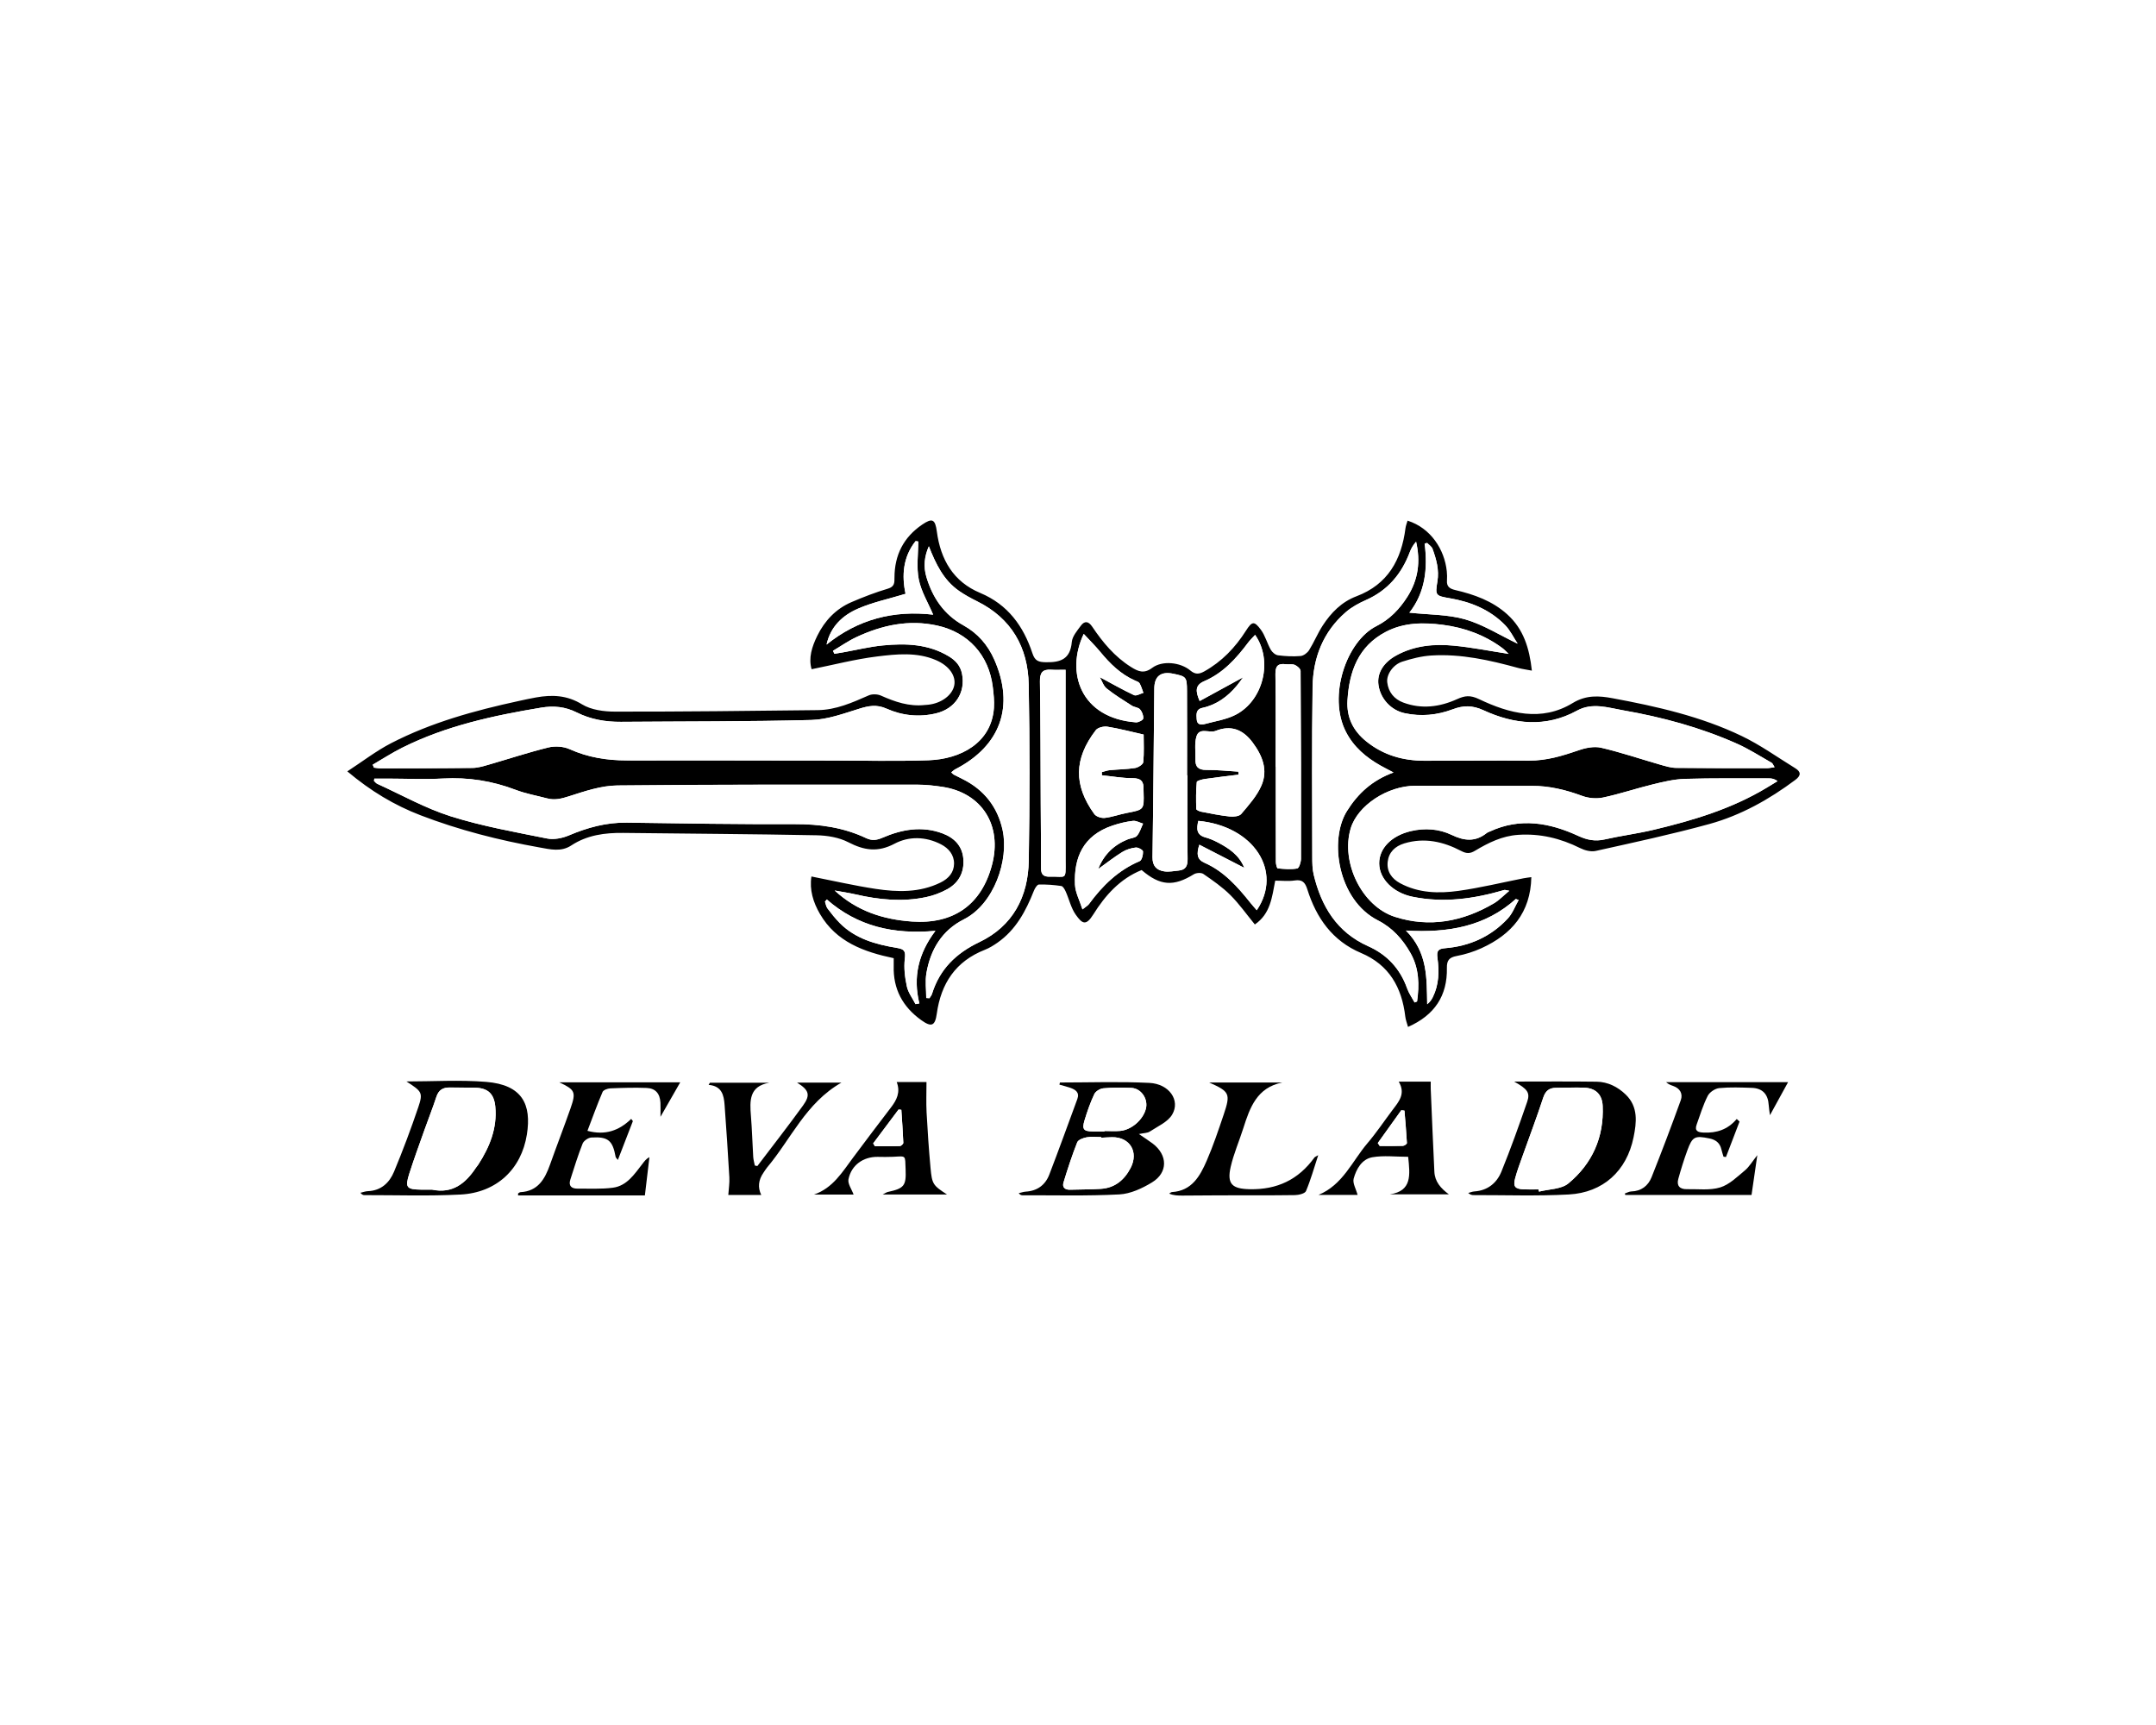 <?xml version="1.0" encoding="UTF-8"?>
<svg id="Ebene_1" data-name="Ebene 1" xmlns="http://www.w3.org/2000/svg" viewBox="0 0 720 576">
  <defs>
    <style>
      .cls-1 {
        fill: #fff;
      }
    </style>
  </defs>
  <rect class="cls-1" x="-12328.52" y="-294.92" width="17023.71" height="2775.23"/>
  <g>
    <path class="cls-1" d="m116.13,532.01V43.99h487.88v488.02H116.13Zm309.73-237.99c2.28,0,4.43.25,6.49-.06,2.56-.39,3.5.67,4.22,2.96,3.02,9.55,8.36,17.21,17.96,21.26,9.39,3.96,13.62,11.52,14.76,21.24.13,1.11.57,2.19.91,3.44,8.91-3.92,13.17-10.42,12.98-19.69-.05-2.52.76-3.52,3.25-3.99,2.85-.53,5.7-1.43,8.34-2.63,10-4.57,16.37-11.84,16.61-23.7-.9.13-1.77.22-2.62.38-7.22,1.42-14.4,3.18-21.68,4.2-6.63.92-13.34.77-19.52-2.55-2.84-1.53-4.5-3.97-4.15-7.16.35-3.15,2.4-5.19,5.54-6.14,6.73-2.04,13.06-.59,19.01,2.53,1.86.97,3,.89,4.62-.08,4.44-2.66,9.04-4.94,14.35-5.3,7.35-.5,14.2,1.16,20.77,4.43,1.52.76,3.58,1.3,5.17.94,12.69-2.83,25.42-5.55,37.95-8.99,10.49-2.89,19.96-8.19,28.7-14.72,1.94-1.45,1.99-2.69-.01-3.92-5.92-3.65-11.62-7.75-17.86-10.74-13.65-6.56-28.38-9.88-43.18-12.63-4.37-.81-8.72-1.16-13.27,1.61-10.42,6.35-21.18,3.53-31.26-1.29-2.98-1.42-4.74-1.19-7.37,0-5.78,2.61-11.84,3.42-17.96,1.13-3.05-1.14-4.98-3.5-5.35-6.77-.3-2.6,1.98-5.91,5.03-6.89,3.14-1.01,6.44-1.85,9.71-2.05,9.9-.61,19.47,1.55,28.96,4.15,1.4.38,2.85.56,4.6.9-.82-7.52-2.79-13.9-8.23-18.8-4.98-4.48-11.03-6.62-17.37-8.11-1.9-.44-2.89-1.19-2.75-3.22.07-1,.04-2.03-.06-3.03-.74-7.26-5.34-14.46-13.1-16.92-.24.83-.58,1.64-.69,2.49-1.35,10.56-5.86,18.8-16.39,22.77-4.93,1.86-8.47,5.48-11.27,9.78-1.7,2.61-2.88,5.55-4.53,8.2-.57.92-1.83,1.87-2.85,1.96-2.49.21-5.05.08-7.54-.24-.88-.11-1.94-1.02-2.41-1.85-1.23-2.17-1.86-4.73-3.32-6.7-2.23-3.01-2.98-2.79-4.97.34-3.58,5.63-8.05,10.32-13.96,13.61-1.78.99-3.04.99-4.61-.32-3.34-2.79-9.39-3.41-12.75-.88-2.73,2.05-4.68,1.22-7.08-.3-5.44-3.43-9.43-8.21-12.94-13.45-1.27-1.89-2.55-2-3.79-.34-1.24,1.68-2.86,3.55-3.03,5.45-.49,5.63-3.61,6.84-8.59,6.76-2.55-.04-3.72-.43-4.56-2.98-3-9.08-8.2-16.3-17.44-20.16-8.98-3.76-13.23-11.15-14.48-20.49-.55-4.12-1.51-4.63-4.88-2.34-6.26,4.25-9.26,10.21-9.27,17.73,0,1.64.06,3-2.16,3.66-4.14,1.23-8.21,2.79-12.18,4.5-5.22,2.24-8.97,6.21-11.44,11.25-1.76,3.61-2.99,7.43-1.89,11.16,7.39-1.48,14.54-3.35,21.81-4.25,6.56-.82,13.35-1.53,19.74,1.22,4.42,1.9,6.69,5.25,6.09,8.4-.62,3.27-4.26,6-8.65,6.48-.4.04-.81.05-1.21.1-5.22.57-9.94-1.05-14.62-3.14-1.17-.52-2.94-.58-4.09-.07-5.48,2.41-10.95,4.85-17.03,4.92-22.55.27-45.1.53-67.65.5-3.73,0-8-.56-11.06-2.43-5.03-3.08-9.98-3.27-15.34-2.31-1.99.36-3.96.8-5.93,1.22-14.64,3.17-29.06,7.13-42.43,14.03-5.03,2.59-9.58,6.12-14.68,9.44,7.83,6.6,15.71,11.31,24.5,14.68,12.87,4.94,26.14,8.3,39.67,10.72,3.57.64,7.21,1.57,10.6-.65,5.3-3.49,11.22-4.27,17.39-4.2,21.54.26,43.08.37,64.61.79,3.55.07,7.43.72,10.53,2.32,5.29,2.73,9.84,3.46,15.45.49,4.8-2.54,10.4-2.42,15.51.21,2.58,1.33,4.38,3.52,4.36,6.45-.02,2.94-1.84,5-4.51,6.31-6.97,3.42-14.34,3.23-21.68,2.12-7.15-1.08-14.22-2.72-21.44-4.14-.71,4.41.58,8.63,2.85,12.52,5.46,9.37,14.7,12.67,24.63,14.76,0,.99.02,1.79,0,2.59-.23,7.71,3,13.66,9.2,18.1,3.39,2.43,4.61,1.96,5.18-2.13,1.4-10.11,6.29-17.53,16.05-21.36,1.49-.58,2.89-1.46,4.21-2.37,6.17-4.29,9.49-10.58,12.17-17.34.32-.82,1.07-2.06,1.65-2.08,2.5-.07,5.03.13,7.5.49.58.09,1.16,1.14,1.48,1.86,1.14,2.57,1.76,5.48,3.35,7.72,2.16,3.04,3.41,3.84,5.87-.1,3.99-6.37,8.95-11.91,16.13-14.81,6.2,5.31,10.68,5.58,17.43,1.41.81-.5,2.46-.61,3.18-.11,3.14,2.17,6.32,4.37,9.01,7.04,2.97,2.96,5.41,6.45,8.19,9.83,5.19-3.57,5.71-9.01,6.81-14.67Zm79.77,67.13c4.4,2.47,5.44,3.65,4.36,6.78-2.7,7.81-5.47,15.61-8.59,23.27-1.55,3.82-4.59,6.35-9.03,6.64-.7.05-1.38.34-2.07.52.65.56,1.22.71,1.78.71,10.6-.02,21.22.36,31.8-.21,11.45-.62,19.35-7.84,21.64-19.09,1.01-4.94,1.62-10.16-2.59-14.24-2.69-2.61-6-4.27-9.76-4.33-9.18-.14-18.36-.04-27.54-.04Zm-369.93-.04c5.18,3.33,5.61,3.73,3.97,8.6-2.45,7.26-5.15,14.46-8.1,21.53-1.53,3.66-4.3,6.32-8.71,6.5-.85.03-1.68.36-2.52.55.55.65.94.78,1.33.78,10.71-.02,21.44.36,32.13-.2,11.94-.63,20.27-8.38,22.13-20.03,1.6-10.06-1.51-16.63-13.62-17.59-8.82-.7-17.74-.14-26.62-.14Zm218.24.35c-.05.24-.1.48-.16.72,1.21.35,2.45.63,3.63,1.05,1.75.62,3.17,1.53,2.34,3.77-3.1,8.41-6.15,16.85-9.36,25.22-1.33,3.47-4.01,5.45-7.84,5.68-.8.05-1.58.34-2.37.52.48.57.86.7,1.24.7,10.79-.03,21.6.27,32.36-.29,3.72-.19,7.64-2.02,10.91-4.01,5.39-3.29,5.28-9.14.23-12.98-1.34-1.01-2.76-1.91-4.61-3.17,1.63-.35,2.85-.3,3.68-.85,2.62-1.72,5.96-3.16,7.44-5.65,2.81-4.74-1-10.25-7.61-10.58-9.94-.49-19.93-.13-29.9-.13Zm-180.93,37.04c0,.22,0,.44-.01.67h42.35c.51-4.29,1.02-8.54,1.52-12.79-1.12.58-1.7,1.43-2.34,2.25-2.67,3.43-5.15,7.33-9.85,7.96-3.88.52-7.86.27-11.8.31-2.03.02-3.11-.9-2.42-3.04,1.3-4.03,2.54-8.08,4.1-12.01.37-.94,1.88-1.95,2.92-2.02,5.6-.34,7.12.98,8.1,6.46.05.25.32.46.75,1.03,1.74-4.5,3.37-8.73,5.01-12.96-.19-.25-.37-.5-.56-.75-4.06,3.93-8.66,5.58-14.61,3.99,1.7-4.45,3.25-8.77,5.05-12.98.28-.66,1.68-1.16,2.58-1.2,4.03-.17,8.08-.3,12.12-.14,2.99.12,4.46,1.87,4.63,4.93.08,1.41.01,2.82.01,4.71,2.4-4.19,4.46-7.78,6.59-11.51h-40.38c5.28,2.48,5.67,3.2,3.73,8.74-2.2,6.28-4.61,12.49-6.84,18.76-1.71,4.81-4.01,8.86-9.87,9.17-.27.01-.53.27-.79.42Zm424.1-37.13h-40.72c.74.67,1.54.98,2.35,1.26,2.33.8,3.34,2.62,2.56,4.76-3.11,8.63-6.36,17.21-9.76,25.73-1.14,2.87-3.44,4.66-6.78,4.74-.72.02-1.44.46-2.16.7.06.16.12.31.18.47h42.15c.66-4.51,1.25-8.57,1.93-13.29-1.64,2.06-2.66,3.86-4.15,5.1-2.58,2.15-5.2,4.75-8.26,5.68-3.45,1.05-7.41.5-11.14.58-2.31.05-3.48-1.12-2.84-3.43.89-3.2,1.87-6.38,3.01-9.5,1.7-4.67,2.52-5.01,7.42-4,2.1.43,3.47,1.51,3.96,3.64.19.83.47,1.63.71,2.45.27.03.55.07.82.1,1.51-3.94,3.02-7.89,4.53-11.83-.31-.29-.63-.58-.94-.87-2.99,3.56-6.77,4.75-11.09,4.54-1.85-.09-3.08-.51-2.29-2.68,1.16-3.22,2.16-6.54,3.7-9.58.63-1.23,2.45-2.45,3.84-2.59,3.6-.36,7.27-.21,10.9-.08,3.58.12,5.41,2.14,5.63,5.78.07,1.12.27,2.23.41,3.35,2.07-3.77,4.01-7.31,6.04-11.01Zm-126.85,24.9c.63,6.06,1.33,11.44-6.11,12.53h19.7c-2.73-2.02-4.68-4.23-4.84-7.55-.44-9.18-.82-18.37-1.21-27.55-.03-.76,0-1.53,0-2.53h-10.69c2.42,4.08,0,6.74-2.1,9.5-2.8,3.71-5.39,7.59-8.39,11.12-5.06,5.95-8.17,13.83-16.3,17.2h13.05c-.53-1.99-1.72-3.93-1.31-5.43.87-3.22,2.75-6.53,6.24-7.14,3.8-.67,7.81-.15,11.96-.15Zm-153.98,12.6c-4.72-3.08-5.03-3.43-5.53-8.99-.56-6.14-.98-12.29-1.31-18.45-.18-3.27-.03-6.56-.03-10.12h-9.94c1.31,3.39,0,5.98-1.93,8.5-4.25,5.52-8.42,11.11-12.6,16.68-3.63,4.84-6.76,10.21-13.1,12.39h13.23c-.64-1.77-2.02-3.61-1.71-5.11.96-4.74,4.96-7.52,9.71-7.48,1.72.02,3.44.07,5.16-.02,4.55-.23,4-.64,4.21,4.22.24,5.49-.52,6.33-5.96,7.53-.41.09-.78.38-1.72.85h21.54Zm123.93-13.14c-.68.42-1.09.54-1.29.81-5.32,7.36-12.44,10.74-21.57,10.55-5.82-.12-7.7-1.66-6.37-7.47,1.01-4.4,2.84-8.6,4.22-12.91,2.19-6.89,4.55-13.58,13.01-15.25h-24.41c6.86,3.05,7.2,3.74,4.83,10.76-1.74,5.16-3.47,10.34-5.64,15.32-2.23,5.15-4.96,10.09-11.63,10.51-.32.02-.61.33-.92.51,1.54.66,2.99.67,4.44.66,4.24-.02,8.48-.07,12.72-.08,8.28-.02,16.56.04,24.84-.08,1.28-.02,3.33-.51,3.69-1.35,1.58-3.75,2.68-7.7,4.08-11.98Zm-187.3,3.63c-.28-.06-.56-.12-.84-.18-.18-.96-.47-1.91-.53-2.88-.28-4.54-.39-9.09-.76-13.62-.41-5.11-.64-9.97,6.11-11.14h-19.82c-.14.24-.28.47-.42.71,4.43.37,5.1,3.45,5.33,6.71.59,8.06,1.14,16.12,1.59,24.19.11,1.85-.21,3.72-.35,5.86h11q-1.83-3.76.76-7.46c.41-.58.75-1.21,1.21-1.74,7.97-9.44,12.9-21.51,24.8-28.31h-14.81c4.01,2.48,4.53,4.13,2.01,7.62-4.95,6.85-10.17,13.51-15.27,20.24Z"/>
    <path d="m425.87,294.02c-1.1,5.66-1.61,11.1-6.81,14.67-2.78-3.39-5.22-6.87-8.19-9.83-2.69-2.68-5.88-4.88-9.01-7.04-.72-.5-2.37-.39-3.18.11-6.76,4.17-11.23,3.9-17.43-1.41-7.19,2.89-12.15,8.44-16.13,14.81-2.47,3.95-3.71,3.14-5.87.1-1.59-2.24-2.2-5.15-3.35-7.72-.32-.72-.9-1.78-1.48-1.86-2.48-.37-5-.56-7.5-.49-.58.02-1.33,1.26-1.65,2.08-2.68,6.76-6.01,13.05-12.17,17.34-1.32.92-2.72,1.79-4.21,2.37-9.76,3.83-14.65,11.25-16.05,21.36-.57,4.09-1.79,4.56-5.18,2.13-6.2-4.44-9.43-10.39-9.2-18.1.02-.8,0-1.59,0-2.59-9.92-2.09-19.17-5.39-24.63-14.76-2.27-3.89-3.55-8.11-2.85-12.52,7.22,1.42,14.29,3.06,21.44,4.14,7.34,1.11,14.71,1.3,21.68-2.12,2.67-1.31,4.49-3.37,4.51-6.31.02-2.94-1.78-5.12-4.36-6.45-5.11-2.64-10.71-2.75-15.51-.21-5.61,2.97-10.17,2.24-15.45-.49-3.1-1.6-6.98-2.25-10.53-2.32-21.53-.42-43.07-.53-64.61-.79-6.17-.07-12.09.71-17.39,4.2-3.39,2.23-7.02,1.29-10.6.65-13.54-2.41-26.8-5.78-39.67-10.72-8.78-3.37-16.66-8.08-24.5-14.68,5.11-3.32,9.65-6.85,14.68-9.44,13.38-6.89,27.79-10.85,42.43-14.03,1.97-.43,3.95-.87,5.93-1.22,5.36-.96,10.31-.77,15.34,2.31,3.06,1.87,7.33,2.43,11.06,2.43,22.55.03,45.1-.24,67.65-.5,6.09-.07,11.56-2.51,17.03-4.92,1.15-.51,2.93-.45,4.09.07,4.68,2.09,9.4,3.71,14.62,3.14.4-.04.81-.05,1.21-.1,4.38-.48,8.02-3.21,8.65-6.48.6-3.15-1.67-6.5-6.09-8.4-6.39-2.75-13.18-2.03-19.74-1.22-7.27.9-14.42,2.77-21.81,4.25-1.11-3.73.12-7.55,1.89-11.16,2.47-5.04,6.22-9.01,11.44-11.25,3.97-1.71,8.04-3.27,12.18-4.5,2.22-.66,2.16-2.01,2.16-3.66.01-7.52,3.01-13.48,9.27-17.73,3.37-2.29,4.33-1.79,4.88,2.34,1.25,9.34,5.49,16.74,14.48,20.49,9.24,3.87,14.44,11.08,17.44,20.16.84,2.55,2.01,2.94,4.56,2.98,4.98.08,8.09-1.13,8.59-6.76.17-1.9,1.79-3.77,3.03-5.45,1.23-1.66,2.52-1.55,3.79.34,3.51,5.23,7.49,10.02,12.94,13.45,2.41,1.52,4.35,2.35,7.08.3,3.36-2.53,9.41-1.91,12.75.88,1.57,1.31,2.83,1.31,4.61.32,5.91-3.29,10.38-7.98,13.96-13.61,1.99-3.13,2.74-3.35,4.97-.34,1.46,1.97,2.09,4.54,3.32,6.7.47.83,1.52,1.73,2.41,1.85,2.49.32,5.05.45,7.54.24,1.02-.09,2.27-1.04,2.85-1.96,1.65-2.64,2.84-5.59,4.53-8.2,2.8-4.3,6.33-7.92,11.27-9.78,10.53-3.97,15.04-12.21,16.39-22.77.11-.84.45-1.65.69-2.49,7.76,2.46,12.36,9.66,13.1,16.92.1,1,.13,2.03.06,3.03-.15,2.03.85,2.77,2.75,3.22,6.34,1.48,12.4,3.62,17.37,8.11,5.44,4.9,7.41,11.28,8.23,18.8-1.75-.34-3.2-.52-4.6-.9-9.48-2.6-19.05-4.76-28.96-4.15-3.27.2-6.57,1.04-9.71,2.05-3.06.98-5.33,4.29-5.03,6.89.38,3.28,2.3,5.63,5.35,6.77,6.11,2.29,12.18,1.48,17.96-1.13,2.63-1.19,4.39-1.42,7.37,0,10.08,4.81,20.84,7.64,31.26,1.29,4.54-2.77,8.9-2.42,13.27-1.61,14.8,2.75,29.53,6.07,43.18,12.63,6.23,2.99,11.94,7.1,17.86,10.74,2,1.23,1.96,2.47.01,3.92-8.74,6.53-18.21,11.83-28.7,14.72-12.53,3.44-25.26,6.17-37.95,8.99-1.59.35-3.65-.18-5.17-.94-6.57-3.28-13.42-4.94-20.77-4.43-5.3.36-9.91,2.64-14.35,5.3-1.62.97-2.76,1.05-4.62.08-5.95-3.12-12.27-4.57-19.01-2.53-3.13.95-5.18,2.99-5.54,6.14-.36,3.18,1.3,5.63,4.15,7.16,6.18,3.32,12.89,3.47,19.52,2.55,7.28-1.02,14.46-2.77,21.68-4.2.85-.17,1.71-.25,2.62-.38-.24,11.86-6.61,19.13-16.61,23.7-2.64,1.21-5.49,2.1-8.34,2.63-2.49.47-3.3,1.47-3.25,3.99.18,9.26-4.08,15.77-12.98,19.69-.34-1.25-.78-2.33-.91-3.44-1.14-9.72-5.37-17.28-14.76-21.24-9.6-4.05-14.94-11.71-17.96-21.26-.72-2.29-1.66-3.35-4.22-2.96-2.06.31-4.2.06-6.49.06Zm-301.39-38.69c.14.33.28.67.42,1,.76.08,1.53.24,2.29.24,10.21-.02,20.42-.02,30.63-.15,1.77-.02,3.56-.56,5.29-1.06,6.68-1.92,13.3-4.12,20.05-5.78,2.21-.54,5.02-.36,7.07.57,6.15,2.77,12.5,3.77,19.16,3.76,22.74-.03,45.49.03,68.23.04,10.82,0,21.64.28,32.45-.09,10.76-.37,21.06-5.82,21.87-17.5.16-2.29-.11-4.64-.38-6.93-1.28-10.67-8.18-18.26-18.54-20.54-9.51-2.1-18.45-.15-27.05,3.87-2.71,1.27-5.19,3.02-7.78,4.55.16.33.31.66.47,1,.94-.16,1.88-.3,2.82-.47,4.47-.8,8.91-1.9,13.41-2.33,7.61-.74,15.16-.49,22.02,3.67,2.27,1.38,3.85,3.14,4.38,5.84,1.22,6.19-2.22,11.61-8.64,13.17-5.68,1.38-11.35.77-16.6-1.57-3.3-1.48-6.01-.92-9.2.07-5.17,1.61-10.51,3.58-15.82,3.72-21.21.56-42.45.45-63.67.62-5.14.04-10.11-.82-14.69-3.11-3.88-1.95-7.7-2.34-11.98-1.62-15.98,2.66-31.73,6.06-46.35,13.37-3.38,1.69-6.57,3.76-9.84,5.66Zm.54,4.65c-.04.25-.09.51-.13.76.36.34.67.8,1.1.99,8.16,3.71,16.09,8.19,24.58,10.87,10.45,3.29,21.35,5.22,32.12,7.39,2.29.46,5.08-.09,7.28-1.02,6.22-2.63,12.52-4.37,19.35-4.27,18.7.28,37.4.56,56.1.5,8.33-.03,16.3,1.1,23.84,4.67,1.9.9,3.46.72,5.42-.12,6.45-2.79,13.16-4.02,20.02-1.48,3.95,1.46,6.71,4.18,7.03,8.63.32,4.45-1.56,7.94-5.43,10.06-2.18,1.2-4.62,2.11-7.06,2.62-7.86,1.65-15.67.89-23.43-.9-2.33-.54-4.7-.88-7.05-1.31,7.46,6.88,16.2,9.67,25.82,10.35,13.82.97,23.18-5.57,26.71-18.91,3.49-13.22-3.39-24.08-16.59-26.06-2.69-.4-5.43-.72-8.15-.72-33.47,0-66.93-.11-100.39.26-5.4.06-10.88,1.92-16.12,3.61-2.52.81-4.76,1.38-7.29.71-3.51-.93-7.14-1.57-10.51-2.85-7.86-3-15.88-4.25-24.3-3.79-6.15.34-12.33.04-18.5.03-1.47,0-2.94,0-4.41,0Zm378.8-41.64c-.89-.82-1.49-1.49-2.2-2.01-5.91-4.36-12.67-6.79-19.84-7.71-6.42-.83-12.94-.81-18.96,2.33-9.24,4.83-12.24,13.22-12.84,22.87-.35,5.63,1.82,10.14,6.29,13.73,5.72,4.61,12.26,6.45,19.43,6.45,11.63.01,23.26-.12,34.88-.04,5.78.04,11.12-1.56,16.5-3.43,2.37-.82,5.24-1.41,7.6-.87,6.67,1.55,13.17,3.77,19.76,5.66,1.72.49,3.51,1.04,5.27,1.07,10.11.12,20.22.1,30.33.1.74,0,1.48-.18,2.57-.33-.47-.73-.62-1.27-.98-1.47-3.86-2.19-7.62-4.62-11.66-6.41-12.14-5.39-24.91-8.84-37.96-11.11-5.06-.88-10.26-2.7-15.4.12-10.39,5.7-20.98,4.57-31.17-.12-3.76-1.73-6.77-1.67-10.29-.34-5.22,1.96-10.59,2.49-16.09,1.3-4.51-.97-8.07-4.78-8.73-9.39-.58-4,1.7-7.59,5.98-9.92,6.03-3.28,12.54-3.88,19.13-3.25,5.97.57,11.88,1.75,18.35,2.75Zm.23,79.1c-1.24-.23-1.45-.33-1.62-.29-10.09,2.97-20.27,4.42-30.75,2.27-6.38-1.31-11.07-5.93-11.09-11.13-.03-5.04,4.11-9.25,10.56-10.78,4.69-1.11,9.44-.76,13.64,1.26,4.29,2.06,7.95,2.37,11.72-.63.31-.24.72-.36,1.09-.53,10.1-4.67,19.91-2.92,29.5,1.51,2.88,1.33,5.59,1.89,8.75,1.17,5.41-1.23,10.94-1.93,16.33-3.21,13.18-3.13,26.12-7,37.85-14.08,1.2-.73,2.4-1.46,3.6-2.19-1.1-.77-1.95-.91-2.8-.91-9.4.02-18.8-.11-28.19.17-3.56.11-7.14.97-10.62,1.82-5.58,1.36-11.05,3.22-16.66,4.41-2.21.47-4.86.24-6.99-.55-5.47-2.02-10.98-3.36-16.83-3.35-12.94.04-25.87.01-38.81-.03-9.3-.03-19.36,6.56-21.66,14.27-3.35,11.23,3.67,25.94,14.79,29.5,11.57,3.71,22.73,1.57,33.11-4.56,1.67-.99,3.05-2.47,5.09-4.16Zm-38.65-39.51c-1.93-1.02-3.18-1.64-4.39-2.33-4.83-2.73-8.93-6.19-11.53-11.26-6.11-11.89.17-30.28,10.2-35.31,4.43-2.22,7.76-5.69,10.41-9.9,3.57-5.66,4.34-11.71,2.83-18.27-.91,1.04-1.61,2.16-2.06,3.38-2.74,7.34-7.37,12.87-14.67,16.1-2.37,1.05-4.76,2.34-6.71,4.02-7.58,6.55-10.97,15.24-11.12,24.98-.29,18.9-.13,37.81-.11,56.72,0,2.01.02,4.09.49,6.02,2.56,10.59,7.74,19.19,18.19,23.85,6.27,2.8,10.66,7.48,12.99,14.06.59,1.67,1.66,3.16,2.51,4.73.27-.12.54-.24.82-.35.78-5.53.69-10.99-2.15-16.05-2.61-4.65-6.06-8.53-10.94-11.01-13.38-6.81-16.39-26.81-10.34-36.5,3.65-5.84,8.4-10.28,15.61-12.91Zm-155.21-75.51c-1.49,3.36-1.85,6.74-.81,10.23,2.07,6.95,5.88,12.56,12.37,16.15,4.75,2.63,8.13,6.5,10.33,11.5,6.81,15.49,2.11,28.74-13.03,36.55-.48.25-.88.66-1.37,1.04.38.35.57.61.82.74.98.52,1.98,1.01,2.97,1.5,7.16,3.55,11.68,9.32,13.36,17.03,2.17,9.97-2.85,24.73-12.92,29.8-7.32,3.69-11.15,10.08-12.52,17.94-.47,2.7-.07,5.55-.07,8.33.36.02.72.05,1.08.07.29-.48.69-.92.85-1.44,2.56-8.25,8.02-13.56,15.8-17.28,11.22-5.36,16.31-15.15,16.51-27.2.32-19.61.36-39.23-.02-58.83-.24-12.39-5.73-22.08-17.24-27.78-2.07-1.03-4.12-2.14-6.02-3.46-5.21-3.63-7.79-9.07-10.08-14.9Zm86.36,76.46s-.09,0-.13,0c0-9.4.04-18.79-.02-28.19-.03-4.67-.24-4.83-4.66-5.74-4.05-.83-6.21.83-6.26,4.92-.2,18.78-.32,37.57-.6,56.35-.04,2.97,1.39,4.36,3.94,4.74,1.55.23,3.19-.12,4.78-.27,2.4-.22,3.03-1.57,3-3.93-.14-9.29-.06-18.59-.06-27.88Zm29.45-2.88s.04,0,.05,0c0,10.6-.01,21.21.03,31.81,0,.75.34,2.12.63,2.15,2.16.21,4.4.41,6.5.03.62-.11,1.26-2.11,1.26-3.25.04-20.9,0-41.81-.14-62.71,0-.7-1.11-1.66-1.92-2.01-.87-.38-1.99-.1-2.99-.23-2.57-.34-3.53.54-3.49,3.31.16,10.3.06,20.6.06,30.9Zm-70.15-32.35c-1.85,0-3.34.08-4.83-.02-2.91-.2-3.78,1.04-3.73,3.96.21,13.43.19,26.87.26,40.3.04,7.37.11,14.74.11,22.1,0,2.07.9,2.8,2.94,2.74,5.52-.17,5.31,1.43,5.25-5.26,0-1.11,0-2.22,0-3.33,0-20,0-39.99,0-60.49Zm57.69,34.01c.03.34.05.68.08,1.01-3.72.47-7.44.89-11.15,1.43-1,.15-2.75.59-2.8,1.03-.29,2.98-.26,6-.17,9,0,.33,1.04.8,1.65.91,3.16.61,6.33,1.26,9.52,1.6,1.28.13,3.17-.04,3.86-.86,2.51-2.96,5.23-6,6.74-9.49,2.23-5.15.36-9.93-2.95-14.37-3.3-4.43-7.31-5.86-12.33-3.87-2.16.86-5.5-1.36-6.45,1.95-.68,2.34-.24,5.01-.32,7.53-.08,2.51.97,3.58,3.63,3.56,3.56-.04,7.12.36,10.69.57Zm-31.61-12.38c-4.46-1-8.25-2.02-12.1-2.63-1.23-.19-3.19.27-3.88,1.16-7.32,9.53-7.47,18.36-.49,28.02.62.86,2.36,1.41,3.48,1.28,2.48-.28,4.88-1.18,7.35-1.65,5.78-1.11,5.79-1.07,5.62-6.93,0-.3-.04-.61-.02-.91.13-2.56-.75-3.79-3.65-3.78-3.42.01-6.84-.62-10.26-.97,0-.35-.01-.7-.02-1.05.9-.23,1.79-.57,2.7-.66,2.81-.27,5.65-.27,8.42-.72,1.03-.16,2.64-1.19,2.72-1.95.31-3.16.13-6.37.13-9.21Zm-15.17,44.88c1.86-4.78,5.23-8.05,9.9-9.9,1.03-.41,2.43-.46,3.05-1.19.95-1.11,1.38-2.68,2.03-4.05-1.14-.33-2.32-1.05-3.4-.92-2.29.27-4.58.82-6.77,1.56-9.95,3.33-12.96,10.82-12.57,19.72.11,2.64,1.54,5.23,2.5,8.28,1.16-.94,1.8-1.27,2.19-1.8,4.49-6.13,9.75-11.28,16.91-14.31.75-.32,1.18-2.15,1.12-3.24-.03-.51-1.63-1.4-2.42-1.31-1.55.18-3.19.69-4.52,1.51-2.62,1.62-5.05,3.54-8.01,5.65Zm52.38-78.17c-.82.91-1.66,1.7-2.34,2.6-3.98,5.31-8.38,10.17-14.62,12.85-3.07,1.32-3,3.29-1.55,6.64,4.73-2.58,9.28-5.07,14.52-7.93-.97,1.3-1.51,2.08-2.12,2.81-3.06,3.66-6.74,6.37-11.48,7.4-2.28.5-2,2.26-1.91,3.82.11,1.93,1.54,1.89,2.88,1.53,3.39-.92,7-1.45,10.07-3.02,9.31-4.76,12.59-18.1,6.55-26.71Zm-57.22-.32c-6.15,12.94-1.01,28.15,17.44,29.54.82.06,2.37-.75,2.43-1.28.11-.99-.4-2.28-1.08-3.06-.59-.68-1.88-.69-2.71-1.22-2.86-1.83-5.77-3.62-8.42-5.73-1.08-.85-1.54-2.48-2.3-3.8,4.04,2.17,7.67,4.24,11.44,6.01.75.35,2.07-.48,3.12-.77-.41-1.07-.71-2.2-1.27-3.19-.25-.45-.98-.67-1.53-.91-4.75-2.1-8.32-5.61-11.57-9.54-1.64-1.99-3.49-3.81-5.55-6.03Zm38.27,62.43c-.61,2.59-.71,4.69,2.42,5.54,1.45.39,2.86,1.01,4.2,1.72,3.64,1.92,7.02,4.14,8.74,8.43-5.16-2.65-9.99-5.14-15.02-7.73-1,3.11-.79,4.93,1.72,6.03,6.51,2.86,11.05,8,15.36,13.4.65.81,1.35,1.58,2.1,2.45,8.83-13.06-1.08-28.11-19.51-29.84Zm-97.78-75.82c-5.65,1.72-11,2.83-15.89,4.97-5.09,2.22-9.16,5.94-10.48,11.98,10.49-8.46,22.42-11.53,35.6-9.99-1.72-4.04-4-7.74-4.8-11.74-.82-4.08-.18-8.45-.18-12.69-.29-.04-.59-.09-.88-.13-4.25,5.34-4.65,11.55-3.36,17.6Zm204.75,102.25c-.31-.12-.63-.23-.94-.35-10.16,9.15-22.49,11.38-36.7,10.54,7.34,7.35,6.92,15.98,7.1,24.61.94-.76,1.46-1.55,1.88-2.38,2.05-4.16,2.17-8.62,1.55-13.04-.34-2.47.24-3.11,2.64-3.31,8.14-.69,15.24-3.88,20.83-9.89,1.59-1.71,2.45-4.1,3.64-6.18Zm-231.03-.18l-.61.73c.27.76.37,1.65.84,2.27,1.27,1.69,2.6,3.36,4.08,4.86,5.24,5.29,12.07,7.15,19.09,8.31,2.54.42,2.96,1.1,2.65,3.67-.36,3.02.04,6.23.69,9.23.45,2.07,1.88,3.92,2.88,5.87.43-.08.85-.15,1.28-.23-2.13-8.71-.42-16.57,5.37-24.24-13.96,1.29-26.01-1.49-36.26-10.46Zm230.71-85.41c-1.35-2.04-2.47-4.44-4.21-6.22-5.04-5.15-11.44-7.76-18.46-8.96-4.71-.81-4.92-.92-4.14-5.58.65-3.87-.35-7.41-1.62-10.92-.28-.77-1.18-1.32-1.79-1.96-.28.07-.56.14-.84.2,1.07,8.4.18,16.35-5.1,23.07,6.46.7,12.81.56,18.65,2.24,5.97,1.72,11.43,5.22,17.52,8.13Z"/>
    <path d="m505.64,361.15c9.18,0,18.36-.09,27.54.04,3.76.06,7.07,1.71,9.76,4.33,4.21,4.08,3.6,9.3,2.59,14.24-2.29,11.25-10.19,18.47-21.64,19.09-10.57.57-21.2.19-31.8.21-.57,0-1.13-.15-1.78-.71.69-.18,1.37-.47,2.07-.52,4.44-.29,7.48-2.82,9.03-6.64,3.11-7.65,5.89-15.45,8.59-23.27,1.08-3.13.03-4.31-4.36-6.78Zm8.12,36.01c.07.24.14.49.21.73,3.32-.86,7.42-.77,9.81-2.75,7.93-6.57,11.9-15.36,11.44-25.85-.17-3.82-2.33-5.95-6.14-6.1-3.12-.13-6.26.04-9.39.04-2.31,0-3.57,1-4.33,3.32-2.13,6.51-4.57,12.91-6.86,19.37-.88,2.47-1.81,4.93-2.49,7.45-.77,2.84-.09,3.64,2.91,3.77,1.61.07,3.23.01,4.84.01Z"/>
    <path d="m135.71,361.11c8.88,0,17.8-.57,26.62.14,12.11.97,15.22,7.53,13.62,17.59-1.85,11.64-10.19,19.4-22.13,20.03-10.68.56-21.42.18-32.13.2-.39,0-.79-.13-1.33-.78.84-.19,1.67-.52,2.52-.55,4.41-.17,7.18-2.83,8.71-6.5,2.95-7.08,5.64-14.27,8.1-21.53,1.64-4.86,1.21-5.27-3.97-8.6Zm8.61,36.13c6.84,1.42,11.18-2.12,14.66-7.38.22-.34.51-.63.73-.97,3.81-5.9,6.38-12.17,5.7-19.38-.4-4.25-2.44-6.18-6.63-6.31-2.83-.09-5.66,0-8.49-.07-2.31-.06-3.79.79-4.55,3.1-1.23,3.74-2.68,7.4-4,11.11-1.72,4.85-3.5,9.69-5.06,14.59-1.46,4.61-.91,5.22,4,5.3,1.21.02,2.43,0,3.64,0Z"/>
    <path d="m353.94,361.46c9.97,0,19.95-.36,29.9.13,6.61.33,10.42,5.83,7.61,10.58-1.47,2.49-4.82,3.92-7.44,5.65-.83.55-2.06.5-3.68.85,1.84,1.26,3.27,2.16,4.61,3.17,5.05,3.84,5.16,9.7-.23,12.98-3.27,1.99-7.19,3.82-10.91,4.01-10.76.56-21.57.26-32.36.29-.38,0-.77-.13-1.24-.7.79-.18,1.57-.47,2.37-.52,3.83-.24,6.5-2.21,7.84-5.68,3.22-8.37,6.26-16.8,9.36-25.22.83-2.24-.6-3.15-2.34-3.77-1.19-.42-2.42-.71-3.63-1.05.05-.24.1-.48.16-.72Zm13.81,18.44c0-.07,0-.14,0-.21-1.62,0-3.27-.21-4.84.07-1.15.21-2.83.81-3.17,1.68-1.74,4.39-3.2,8.89-4.58,13.41-.49,1.6.46,2.46,2.17,2.41,3.43-.1,6.88-.07,10.3-.29,4.68-.3,7.86-2.98,9.94-6.98,2.78-5.36-.26-10.34-6.19-10.26-1.21.02-2.42.11-3.63.17Zm1.1-2.11s0-.09,0-.13c1.72,0,3.44.12,5.15-.02,3.83-.31,7.74-3.72,8.67-7.42.82-3.24-1.55-6.79-4.86-6.95-3.12-.15-6.27-.14-9.38.14-1.07.1-2.54.99-2.98,1.93-1.33,2.81-2.36,5.79-3.27,8.77-.91,2.99-.31,3.66,2.73,3.69,1.31.02,2.63,0,3.94,0Z"/>
    <path d="m173.01,398.5c.26-.15.52-.4.79-.42,5.85-.31,8.16-4.37,9.87-9.17,2.23-6.27,4.63-12.48,6.84-18.76,1.94-5.54,1.55-6.27-3.73-8.74h40.38c-2.13,3.73-4.19,7.32-6.59,11.51,0-1.89.06-3.3-.01-4.71-.17-3.05-1.64-4.81-4.63-4.93-4.03-.16-8.08-.03-12.12.14-.9.04-2.3.54-2.58,1.2-1.8,4.21-3.35,8.53-5.05,12.98,5.95,1.59,10.56-.06,14.61-3.99.19.25.37.5.56.75-1.63,4.23-3.27,8.46-5.01,12.96-.43-.57-.71-.78-.75-1.03-.99-5.47-2.5-6.8-8.1-6.46-1.04.06-2.54,1.08-2.92,2.02-1.56,3.93-2.8,7.98-4.1,12.01-.69,2.14.39,3.06,2.42,3.04,3.94-.04,7.92.21,11.8-.31,4.7-.63,7.18-4.54,9.85-7.96.63-.82,1.22-1.67,2.34-2.25-.51,4.25-1.01,8.5-1.52,12.79h-42.35c0-.22,0-.44.01-.67Z"/>
    <path d="m597.12,361.37c-2.03,3.69-3.97,7.24-6.04,11.01-.14-1.12-.34-2.23-.41-3.35-.21-3.64-2.05-5.65-5.63-5.78-3.63-.12-7.3-.27-10.9.08-1.39.14-3.21,1.36-3.84,2.59-1.54,3.03-2.54,6.35-3.7,9.58-.78,2.17.45,2.6,2.29,2.68,4.32.21,8.11-.98,11.09-4.54.31.29.63.58.94.87-1.51,3.94-3.02,7.89-4.53,11.83-.27-.03-.55-.07-.82-.1-.24-.81-.52-1.62-.71-2.45-.49-2.13-1.86-3.21-3.96-3.64-4.9-1.01-5.72-.67-7.42,4-1.14,3.12-2.12,6.3-3.01,9.5-.64,2.31.53,3.48,2.84,3.43,3.74-.08,7.69.47,11.14-.58,3.06-.93,5.68-3.54,8.26-5.68,1.49-1.24,2.51-3.04,4.15-5.1-.69,4.72-1.28,8.78-1.93,13.29h-42.15c-.06-.16-.12-.31-.18-.47.72-.24,1.43-.68,2.16-.7,3.34-.08,5.63-1.87,6.78-4.74,3.4-8.52,6.64-17.1,9.76-25.73.77-2.14-.24-3.96-2.56-4.76-.81-.28-1.61-.59-2.35-1.26h40.72Z"/>
    <path d="m470.26,386.27c-4.15,0-8.16-.51-11.96.15-3.49.61-5.37,3.92-6.24,7.14-.41,1.5.78,3.44,1.31,5.43h-13.05c8.13-3.37,11.24-11.25,16.3-17.2,3.01-3.53,5.6-7.41,8.39-11.12,2.09-2.77,4.52-5.42,2.1-9.5h10.69c0,1-.03,1.76,0,2.53.39,9.18.77,18.37,1.21,27.55.16,3.32,2.11,5.53,4.84,7.55h-19.7c7.44-1.1,6.74-6.47,6.11-12.53Zm-10.15-4.59c.22.33.43.65.65.98,2.58,0,5.17.05,7.75-.04.48-.02,1.35-.64,1.33-.94-.19-3.61-.52-7.21-.82-10.82-.35-.04-.71-.09-1.06-.13-2.62,3.65-5.23,7.3-7.85,10.96Z"/>
    <path d="m316.29,398.87h-21.54c.94-.48,1.31-.76,1.72-.85,5.44-1.19,6.19-2.04,5.96-7.53-.21-4.86.34-4.45-4.21-4.22-1.71.09-3.44.04-5.16.02-4.75-.05-8.75,2.73-9.71,7.48-.3,1.5,1.08,3.35,1.71,5.11h-13.23c6.34-2.18,9.47-7.55,13.1-12.39,4.18-5.57,8.35-11.16,12.6-16.68,1.94-2.51,3.24-5.11,1.93-8.5h9.94c0,3.56-.14,6.84.03,10.12.33,6.16.75,12.31,1.31,18.45.51,5.56.82,5.91,5.53,8.99Zm-15.29-28.28c-.31-.03-.62-.07-.92-.1l-8.48,11.32c.2.31.39.62.59.93,2.78,0,5.55.05,8.33-.05.41-.01,1.16-.72,1.15-1.08-.15-3.67-.42-7.34-.66-11.01Z"/>
    <path d="m440.22,385.73c-1.4,4.28-2.5,8.23-4.08,11.98-.35.84-2.41,1.33-3.69,1.35-8.28.12-16.56.06-24.84.08-4.24,0-8.48.05-12.72.08-1.45,0-2.91,0-4.44-.66.31-.18.6-.49.92-.51,6.67-.41,9.39-5.36,11.63-10.51,2.16-4.98,3.9-10.17,5.64-15.32,2.37-7.03,2.03-7.71-4.83-10.76h24.41c-8.46,1.67-10.82,8.37-13.01,15.25-1.37,4.32-3.21,8.52-4.22,12.91-1.33,5.81.55,7.35,6.37,7.47,9.13.19,16.25-3.19,21.57-10.55.2-.27.61-.39,1.29-.81Z"/>
    <path d="m252.92,389.36c5.11-6.74,10.32-13.39,15.27-20.24,2.52-3.49,2-5.13-2.01-7.62h14.81c-11.89,6.79-16.83,18.86-24.8,28.31-.45.54-.8,1.16-1.21,1.74q-2.58,3.7-.76,7.46h-11c.14-2.14.46-4.01.35-5.86-.46-8.07-1-16.13-1.59-24.19-.24-3.26-.9-6.33-5.33-6.71.14-.24.28-.47.42-.71h19.82c-6.75,1.17-6.52,6.04-6.11,11.14.37,4.53.48,9.08.76,13.62.06.97.35,1.92.53,2.88.28.06.56.12.84.18Z"/>
    <path class="cls-1" d="m124.47,255.33c3.27-1.9,6.46-3.97,9.84-5.66,14.62-7.31,30.37-10.71,46.35-13.37,4.29-.71,8.1-.32,11.98,1.62,4.58,2.3,9.55,3.15,14.69,3.11,21.22-.17,42.46-.06,63.67-.62,5.31-.14,10.64-2.11,15.82-3.72,3.19-1,5.9-1.55,9.2-.07,5.25,2.34,10.91,2.95,16.6,1.57,6.42-1.56,9.86-6.99,8.64-13.17-.53-2.7-2.12-4.47-4.38-5.84-6.86-4.16-14.4-4.41-22.02-3.67-4.5.44-8.94,1.54-13.41,2.33-.94.17-1.88.31-2.82.47-.16-.33-.31-.66-.47-1,2.59-1.53,5.07-3.28,7.78-4.55,8.6-4.02,17.54-5.97,27.05-3.87,10.35,2.29,17.25,9.87,18.54,20.54.28,2.3.54,4.64.38,6.93-.8,11.68-11.11,17.13-21.87,17.5-10.8.37-21.63.1-32.45.09-22.74-.02-45.49-.08-68.23-.04-6.66,0-13.01-.99-19.16-3.76-2.05-.92-4.87-1.11-7.07-.57-6.75,1.66-13.36,3.86-20.05,5.78-1.73.5-3.52,1.04-5.29,1.06-10.21.14-20.42.13-30.63.15-.76,0-1.53-.16-2.29-.24-.14-.33-.28-.67-.42-1Z"/>
    <path class="cls-1" d="m125.01,259.98c1.47,0,2.94,0,4.41,0,6.17.01,12.35.31,18.5-.03,8.42-.46,16.44.79,24.3,3.79,3.38,1.29,7,1.93,10.51,2.85,2.52.66,4.77.1,7.29-.71,5.23-1.68,10.72-3.55,16.12-3.61,33.46-.36,66.93-.26,100.39-.26,2.72,0,5.45.32,8.15.72,13.2,1.98,20.08,12.84,16.59,26.06-3.52,13.34-12.88,19.89-26.71,18.91-9.61-.68-18.36-3.47-25.82-10.35,2.35.43,4.73.78,7.05,1.31,7.76,1.79,15.58,2.55,23.43.9,2.43-.51,4.87-1.42,7.06-2.62,3.87-2.12,5.75-5.61,5.43-10.06-.32-4.46-3.08-7.17-7.03-8.63-6.85-2.54-13.57-1.31-20.02,1.48-1.95.85-3.51,1.03-5.42.12-7.54-3.57-15.5-4.7-23.84-4.67-18.7.06-37.4-.22-56.1-.5-6.83-.1-13.13,1.63-19.35,4.27-2.2.93-5,1.48-7.28,1.02-10.77-2.17-21.67-4.1-32.12-7.39-8.49-2.68-16.42-7.16-24.58-10.87-.43-.19-.74-.65-1.1-.99.04-.25.09-.51.13-.76Z"/>
    <path class="cls-1" d="m503.82,218.35c-6.47-1-12.38-2.18-18.35-2.75-6.59-.63-13.1-.04-19.13,3.25-4.29,2.33-6.56,5.93-5.98,9.92.67,4.61,4.22,8.42,8.73,9.39,5.5,1.18,10.87.66,16.09-1.3,3.52-1.32,6.52-1.39,10.29.34,10.19,4.69,20.79,5.81,31.17.12,5.14-2.82,10.34-1,15.4-.12,13.05,2.27,25.81,5.73,37.96,11.11,4.04,1.79,7.8,4.22,11.66,6.41.35.2.51.75.98,1.47-1.09.14-1.83.33-2.57.33-10.11,0-20.22.02-30.33-.1-1.76-.02-3.55-.57-5.27-1.07-6.59-1.89-13.1-4.11-19.76-5.66-2.35-.55-5.22.04-7.6.87-5.38,1.87-10.72,3.47-16.5,3.43-11.63-.08-23.25.05-34.88.04-7.17,0-13.71-1.84-19.43-6.45-4.46-3.6-6.63-8.11-6.29-13.73.59-9.65,3.59-18.04,12.84-22.87,6.02-3.15,12.54-3.16,18.96-2.33,7.17.93,13.93,3.35,19.84,7.71.71.52,1.31,1.18,2.2,2.01Z"/>
    <path class="cls-1" d="m504.04,297.44c-2.03,1.68-3.42,3.17-5.09,4.16-10.38,6.13-21.54,8.27-33.11,4.56-11.13-3.57-18.14-18.27-14.79-29.5,2.3-7.71,12.36-14.3,21.66-14.27,12.94.05,25.87.07,38.81.03,5.85-.02,11.36,1.33,16.83,3.35,2.13.79,4.78,1.02,6.99.55,5.61-1.2,11.08-3.05,16.66-4.41,3.49-.85,7.07-1.71,10.62-1.82,9.39-.28,18.79-.16,28.19-.17.85,0,1.7.14,2.8.91-1.2.73-2.4,1.46-3.6,2.19-11.73,7.08-24.66,10.95-37.85,14.08-5.39,1.28-10.92,1.98-16.33,3.21-3.16.72-5.87.16-8.75-1.17-9.6-4.43-19.41-6.18-29.5-1.51-.37.17-.78.28-1.09.53-3.77,3-7.44,2.69-11.72.63-4.2-2.02-8.95-2.37-13.64-1.26-6.46,1.53-10.59,5.74-10.56,10.78.03,5.21,4.72,9.82,11.09,11.13,10.48,2.16,20.66.7,30.75-2.27.16-.05.37.06,1.62.29Z"/>
    <path class="cls-1" d="m465.4,257.94c-7.21,2.63-11.96,7.07-15.61,12.91-6.05,9.68-3.03,29.69,10.34,36.5,4.88,2.48,8.33,6.36,10.94,11.01,2.84,5.06,2.93,10.52,2.15,16.05-.27.12-.54.24-.82.35-.85-1.57-1.92-3.07-2.51-4.73-2.33-6.57-6.72-11.26-12.99-14.06-10.45-4.67-15.64-13.26-18.19-23.85-.47-1.94-.49-4.01-.49-6.02-.02-18.91-.18-37.82.11-56.72.15-9.74,3.54-18.44,11.12-24.98,1.95-1.68,4.33-2.97,6.71-4.02,7.3-3.23,11.93-8.76,14.67-16.1.46-1.22,1.16-2.35,2.06-3.38,1.51,6.55.75,12.6-2.83,18.27-2.65,4.2-5.98,7.67-10.41,9.9-10.03,5.03-16.3,23.41-10.2,35.31,2.6,5.07,6.7,8.52,11.53,11.26,1.21.69,2.47,1.31,4.39,2.33Z"/>
    <path class="cls-1" d="m310.19,182.43c2.29,5.83,4.87,11.27,10.08,14.9,1.89,1.32,3.95,2.43,6.02,3.46,11.5,5.7,16.99,15.39,17.24,27.78.38,19.6.34,39.23.02,58.83-.19,12.05-5.29,21.84-16.51,27.2-7.78,3.71-13.24,9.03-15.8,17.28-.16.52-.56.96-.85,1.44-.36-.02-.72-.05-1.08-.07,0-2.78-.39-5.63.07-8.33,1.36-7.86,5.19-14.25,12.52-17.94,10.07-5.07,15.09-19.83,12.92-29.8-1.68-7.72-6.19-13.48-13.36-17.03-.99-.49-1.99-.98-2.97-1.5-.26-.14-.45-.4-.82-.74.49-.38.89-.79,1.37-1.04,15.14-7.81,19.84-21.06,13.03-36.55-2.2-5-5.58-8.87-10.33-11.5-6.49-3.59-10.29-9.2-12.37-16.15-1.04-3.49-.67-6.87.81-10.23Z"/>
    <path class="cls-1" d="m396.54,258.89c0,9.29-.08,18.59.06,27.88.04,2.36-.6,3.7-3,3.93-1.59.15-3.23.5-4.78.27-2.55-.38-3.98-1.77-3.94-4.74.28-18.78.4-37.57.6-56.35.04-4.09,2.2-5.75,6.26-4.92,4.42.9,4.63,1.07,4.66,5.74.05,9.4.02,18.79.02,28.19.04,0,.09,0,.13,0Z"/>
    <path class="cls-1" d="m425.99,256.01c0-10.3.1-20.6-.06-30.9-.04-2.77.91-3.66,3.49-3.31,1,.13,2.12-.14,2.99.23.81.35,1.91,1.31,1.92,2.01.14,20.9.18,41.81.14,62.71,0,1.14-.65,3.13-1.26,3.25-2.11.38-4.34.18-6.5-.03-.29-.03-.62-1.4-.63-2.15-.04-10.6-.03-21.21-.03-31.81-.02,0-.04,0-.05,0Z"/>
    <path class="cls-1" d="m355.85,223.65c0,20.5,0,40.5,0,60.49,0,1.11,0,2.22,0,3.33.06,6.69.27,5.09-5.25,5.26-2.04.06-2.94-.67-2.94-2.74,0-7.37-.07-14.74-.11-22.1-.07-13.43-.05-26.87-.26-40.3-.05-2.91.82-4.16,3.73-3.96,1.48.1,2.98.02,4.83.02Z"/>
    <path class="cls-1" d="m413.53,257.66c-3.56-.21-7.13-.61-10.69-.57-2.66.03-3.71-1.04-3.63-3.56.08-2.52-.35-5.18.32-7.53.95-3.31,4.29-1.09,6.45-1.95,5.02-1.99,9.03-.56,12.33,3.87,3.31,4.44,5.17,9.22,2.95,14.37-1.51,3.5-4.24,6.53-6.74,9.49-.69.82-2.58.99-3.86.86-3.2-.34-6.36-.99-9.52-1.6-.61-.12-1.64-.58-1.65-.91-.09-3-.12-6.02.17-9,.04-.44,1.79-.89,2.8-1.03,3.71-.54,7.43-.97,11.15-1.43-.03-.34-.05-.68-.08-1.01Z"/>
    <path class="cls-1" d="m381.92,245.28c0,2.84.18,6.05-.13,9.21-.07.76-1.69,1.79-2.72,1.95-2.77.44-5.62.45-8.42.72-.91.09-1.8.43-2.7.66,0,.35.01.7.02,1.05,3.42.35,6.84.98,10.26.97,2.89-.01,3.77,1.21,3.65,3.78-.02.3.01.61.02.91.17,5.86.16,5.82-5.62,6.93-2.47.47-4.87,1.38-7.35,1.65-1.13.13-2.87-.43-3.48-1.28-6.97-9.66-6.83-18.48.49-28.02.68-.89,2.64-1.35,3.88-1.16,3.85.61,7.64,1.62,12.1,2.63Z"/>
    <path class="cls-1" d="m366.75,290.16c2.96-2.11,5.39-4.04,8.01-5.65,1.33-.82,2.97-1.33,4.52-1.51.79-.09,2.4.8,2.42,1.31.06,1.09-.38,2.93-1.12,3.24-7.16,3.03-12.42,8.18-16.91,14.31-.38.53-1.03.86-2.19,1.8-.96-3.05-2.38-5.64-2.5-8.28-.38-8.9,2.62-16.39,12.57-19.72,2.19-.73,4.48-1.28,6.77-1.56,1.08-.13,2.26.59,3.4.92-.65,1.37-1.08,2.94-2.03,4.05-.63.73-2.02.78-3.05,1.19-4.67,1.86-8.03,5.12-9.9,9.9Z"/>
    <path class="cls-1" d="m419.14,211.99c6.03,8.61,2.76,21.95-6.55,26.71-3.07,1.57-6.68,2.09-10.07,3.02-1.34.37-2.77.4-2.88-1.53-.09-1.56-.37-3.33,1.91-3.82,4.74-1.03,8.42-3.75,11.48-7.4.61-.73,1.14-1.51,2.12-2.81-5.24,2.86-9.79,5.35-14.52,7.93-1.45-3.35-1.53-5.32,1.55-6.64,6.24-2.68,10.64-7.54,14.62-12.85.68-.91,1.52-1.69,2.34-2.6Z"/>
    <path class="cls-1" d="m361.92,211.67c2.06,2.22,3.91,4.04,5.55,6.03,3.25,3.94,6.81,7.45,11.57,9.54.55.24,1.28.46,1.53.91.56.99.86,2.12,1.27,3.19-1.05.29-2.37,1.12-3.12.77-3.77-1.77-7.4-3.84-11.44-6.01.77,1.32,1.23,2.95,2.3,3.8,2.65,2.11,5.56,3.9,8.42,5.73.83.53,2.12.55,2.71,1.22.69.78,1.19,2.07,1.08,3.06-.06.53-1.61,1.34-2.43,1.28-18.45-1.38-23.59-16.6-17.44-29.54Z"/>
    <path class="cls-1" d="m400.18,274.1c18.43,1.73,28.34,16.78,19.51,29.84-.75-.87-1.45-1.64-2.1-2.45-4.31-5.4-8.85-10.54-15.36-13.4-2.5-1.1-2.72-2.93-1.72-6.03,5.03,2.59,9.87,5.08,15.02,7.73-1.72-4.28-5.11-6.5-8.74-8.43-1.33-.7-2.75-1.33-4.2-1.72-3.13-.85-3.04-2.95-2.42-5.54Z"/>
    <path class="cls-1" d="m302.4,198.28c-1.29-6.05-.89-12.27,3.36-17.6.29.04.59.09.88.13,0,4.24-.64,8.61.18,12.69.8,4,3.08,7.7,4.8,11.74-13.18-1.53-25.11,1.53-35.6,9.99,1.32-6.04,5.39-9.76,10.48-11.98,4.9-2.14,10.24-3.25,15.89-4.97Z"/>
    <path class="cls-1" d="m507.15,300.54c-1.19,2.08-2.05,4.47-3.64,6.18-5.59,6.01-12.69,9.2-20.83,9.89-2.4.2-2.98.84-2.64,3.31.61,4.42.5,8.88-1.55,13.04-.41.84-.93,1.62-1.88,2.38-.18-8.63.23-17.26-7.1-24.61,14.21.84,26.54-1.38,36.7-10.54.31.12.63.23.94.35Z"/>
    <path class="cls-1" d="m276.11,300.35c10.25,8.98,22.3,11.75,36.26,10.46-5.79,7.67-7.51,15.54-5.37,24.24-.43.08-.85.15-1.28.23-.99-1.95-2.43-3.8-2.88-5.87-.65-3-1.05-6.21-.69-9.23.31-2.57-.11-3.25-2.65-3.67-7.02-1.16-13.85-3.02-19.09-8.31-1.48-1.5-2.81-3.17-4.08-4.86-.46-.62-.57-1.5-.84-2.27l.61-.73Z"/>
    <path class="cls-1" d="m506.82,214.95c-6.09-2.91-11.55-6.41-17.52-8.13-5.83-1.68-12.19-1.54-18.65-2.24,5.28-6.72,6.17-14.67,5.1-23.07.28-.07.56-.14.84-.2.61.65,1.51,1.19,1.79,1.96,1.27,3.51,2.28,7.05,1.62,10.92-.78,4.66-.58,4.77,4.14,5.58,7.02,1.2,13.42,3.81,18.46,8.96,1.74,1.78,2.86,4.18,4.21,6.22Z"/>
    <path class="cls-1" d="m513.75,397.16c-1.62,0-3.23.06-4.84-.01-3-.13-3.68-.93-2.91-3.77.68-2.52,1.61-4.98,2.49-7.45,2.29-6.46,4.73-12.86,6.86-19.37.76-2.32,2.02-3.32,4.33-3.32,3.13,0,6.26-.17,9.39-.04,3.81.15,5.98,2.28,6.14,6.1.46,10.48-3.51,19.28-11.44,25.85-2.39,1.98-6.49,1.89-9.81,2.75-.07-.24-.14-.49-.21-.73Z"/>
    <path class="cls-1" d="m144.31,397.24c-1.21,0-2.43.02-3.64,0-4.91-.07-5.46-.69-4-5.3,1.56-4.9,3.34-9.74,5.06-14.59,1.31-3.71,2.77-7.37,4-11.11.76-2.32,2.24-3.16,4.55-3.1,2.83.07,5.66-.02,8.49.07,4.19.13,6.22,2.06,6.63,6.31.68,7.21-1.89,13.48-5.7,19.38-.22.34-.51.63-.73.97-3.48,5.26-7.82,8.79-14.66,7.38Z"/>
    <path class="cls-1" d="m367.75,379.9c1.21-.06,2.42-.15,3.63-.17,5.92-.09,8.97,4.9,6.19,10.26-2.08,4.01-5.25,6.69-9.94,6.98-3.43.22-6.87.18-10.3.29-1.7.05-2.65-.81-2.17-2.41,1.38-4.52,2.84-9.02,4.58-13.41.34-.86,2.02-1.47,3.17-1.68,1.56-.28,3.22-.07,4.84-.07,0,.07,0,.14,0,.21Z"/>
    <path class="cls-1" d="m368.85,377.79c-1.31,0-2.63.01-3.94,0-3.04-.03-3.63-.7-2.73-3.69.9-2.98,1.94-5.96,3.27-8.77.44-.93,1.91-1.83,2.98-1.93,3.11-.28,6.26-.29,9.38-.14,3.31.16,5.67,3.71,4.86,6.95-.93,3.7-4.84,7.11-8.67,7.42-1.71.14-3.43.02-5.15.02,0,.04,0,.09,0,.13Z"/>
    <path class="cls-1" d="m460.11,381.68c2.62-3.65,5.23-7.3,7.85-10.96.35.04.71.09,1.06.13.29,3.6.62,7.21.82,10.82.02.3-.86.92-1.33.94-2.58.09-5.16.04-7.75.04-.22-.33-.43-.65-.65-.98Z"/>
    <path class="cls-1" d="m301,370.59c.24,3.67.52,7.34.66,11.01.01.36-.74,1.06-1.15,1.08-2.77.1-5.55.05-8.33.05-.2-.31-.39-.62-.59-.93l8.48-11.32c.31.03.62.07.92.1Z"/>
  </g>
</svg>